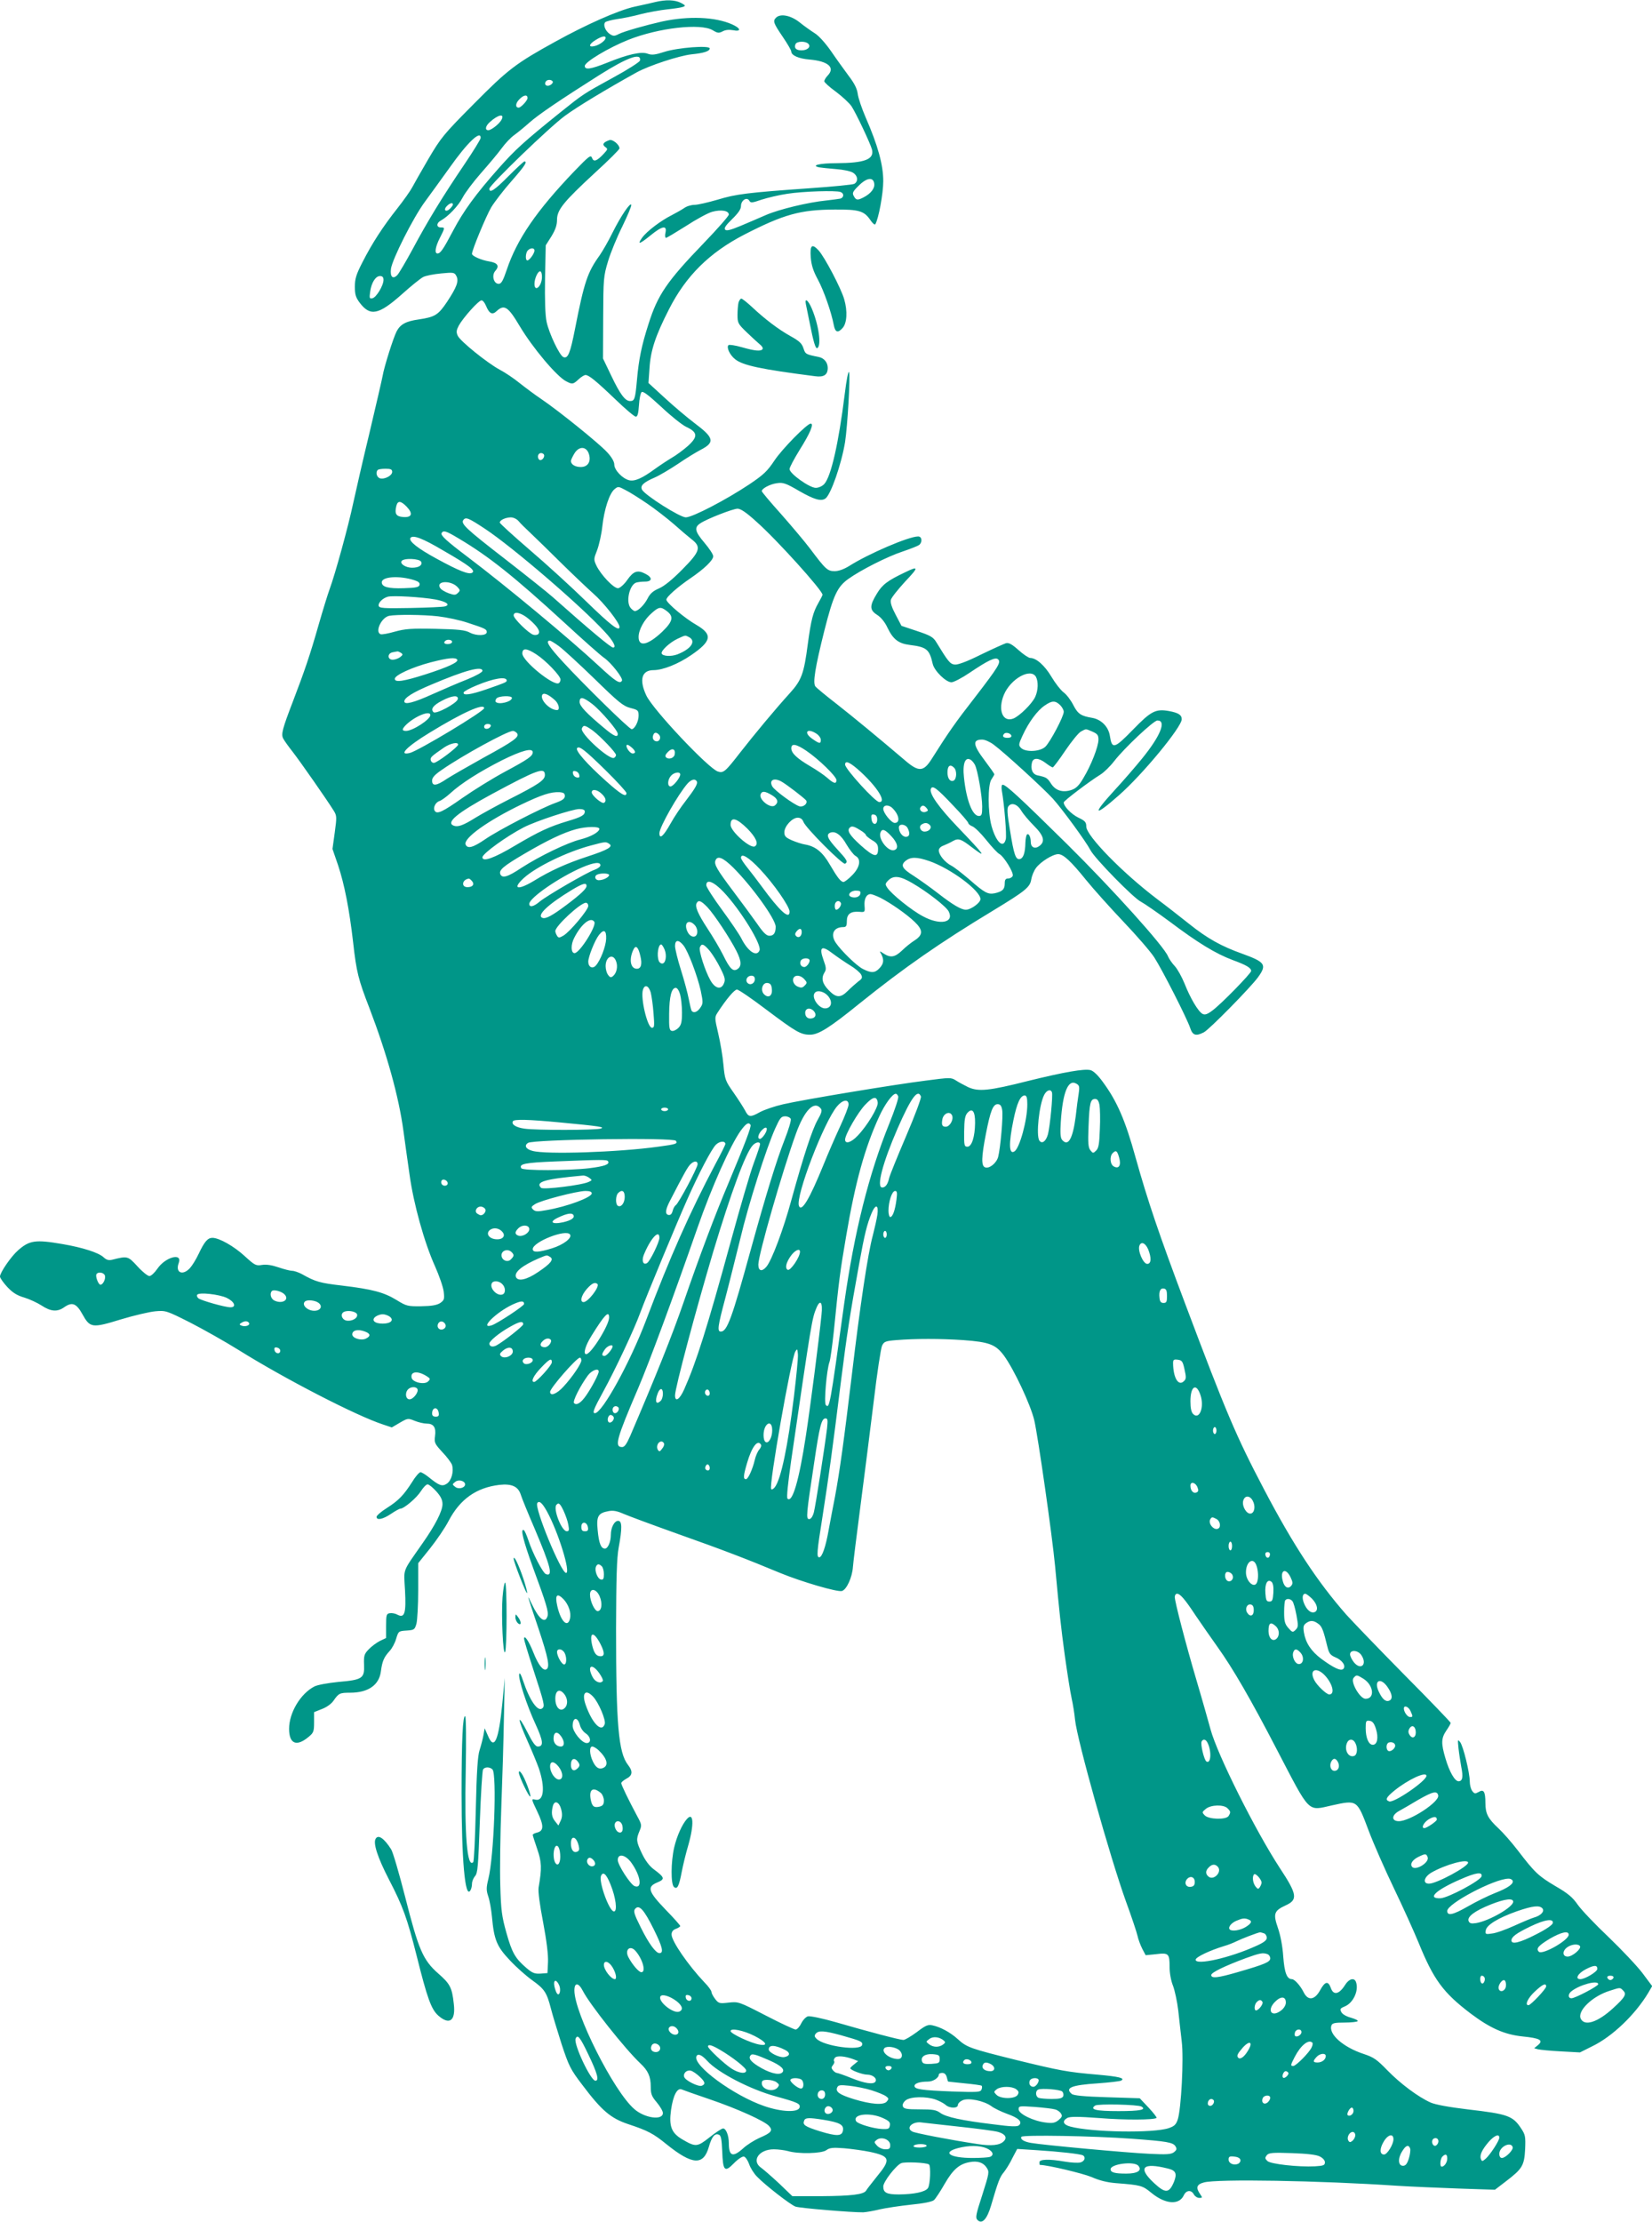 <?xml version="1.0" standalone="no"?>
<!DOCTYPE svg PUBLIC "-//W3C//DTD SVG 20010904//EN"
 "http://www.w3.org/TR/2001/REC-SVG-20010904/DTD/svg10.dtd">
<svg version="1.0" xmlns="http://www.w3.org/2000/svg"
 width="952pt" height="1280pt" viewBox="0 0 952 1280"
 preserveAspectRatio="xMidYMid meet">
<g transform="translate(0,1280) scale(0.1,-0.1)"
fill="#009688" stroke="none">
<path d="M3775 12788 c-22 -5 -76 -18 -120 -27 -93 -21 -276 -102 -455 -201
-227 -125 -272 -159 -470 -359 -174 -175 -189 -194 -261 -316 -42 -72 -84
-146 -94 -165 -10 -19 -48 -73 -85 -120 -83 -105 -145 -200 -201 -310 -36 -70
-44 -95 -44 -141 0 -46 5 -62 28 -93 61 -80 109 -70 244 50 51 46 106 90 121
98 15 8 61 17 104 21 72 7 77 6 88 -15 15 -29 3 -63 -54 -149 -51 -76 -70 -87
-163 -101 -73 -10 -106 -28 -127 -68 -19 -36 -73 -207 -81 -257 -4 -22 -38
-168 -75 -325 -38 -157 -80 -341 -95 -410 -27 -128 -103 -406 -136 -495 -10
-27 -39 -121 -64 -208 -49 -172 -80 -262 -145 -432 -63 -164 -71 -194 -58
-219 6 -12 32 -48 58 -81 43 -56 191 -267 234 -336 17 -28 17 -36 5 -125 l-13
-94 32 -93 c37 -111 65 -254 87 -445 19 -171 30 -214 94 -379 100 -262 169
-508 196 -708 8 -60 24 -173 35 -250 23 -168 85 -392 147 -529 24 -54 47 -120
50 -146 5 -44 3 -49 -21 -66 -20 -12 -49 -17 -109 -18 -78 -1 -85 1 -142 36
-72 44 -138 62 -314 83 -128 15 -153 22 -231 66 -19 10 -44 19 -56 19 -11 0
-47 9 -79 20 -38 13 -70 18 -95 14 -35 -6 -42 -2 -100 51 -62 57 -147 105
-186 105 -27 0 -46 -22 -79 -92 -15 -32 -38 -69 -51 -83 -42 -45 -85 -25 -64
30 23 62 -78 34 -123 -33 -16 -23 -36 -42 -46 -42 -10 0 -41 25 -69 56 -55 60
-57 60 -145 38 -21 -5 -34 -1 -50 14 -29 27 -120 56 -236 76 -157 27 -191 22
-257 -36 -40 -35 -104 -128 -104 -151 0 -8 19 -35 42 -60 32 -34 57 -49 98
-61 30 -9 75 -30 100 -46 53 -35 91 -38 131 -9 45 31 69 22 104 -41 44 -79 55
-81 221 -30 76 23 166 44 200 47 59 5 63 4 200 -65 76 -39 202 -110 279 -158
271 -169 679 -379 832 -429 l51 -17 46 27 c45 26 47 27 86 11 22 -9 53 -16 69
-16 40 0 55 -22 48 -72 -5 -38 -2 -44 42 -92 27 -28 52 -62 56 -74 11 -38 -3
-90 -30 -108 -27 -18 -45 -11 -105 38 -19 15 -40 28 -47 28 -7 0 -30 -26 -49
-58 -49 -76 -77 -105 -146 -149 -32 -20 -58 -43 -58 -50 0 -22 37 -14 83 17
25 17 49 30 54 30 21 0 94 62 118 100 14 22 31 40 39 40 8 0 30 -18 50 -40 26
-29 36 -49 36 -74 0 -39 -41 -120 -114 -224 -121 -174 -109 -142 -102 -272 7
-132 -2 -162 -43 -141 -12 7 -32 11 -44 9 -20 -3 -22 -9 -22 -73 l0 -70 -36
-17 c-19 -10 -48 -31 -64 -48 -26 -27 -29 -36 -27 -90 3 -77 -9 -86 -149 -98
-59 -6 -120 -17 -137 -26 -80 -41 -146 -151 -146 -244 0 -87 43 -105 113 -46
28 23 31 31 31 84 l0 58 45 18 c27 10 55 30 67 48 30 43 36 46 96 46 104 0
167 44 177 123 8 60 18 82 51 118 13 14 30 45 37 70 13 43 14 44 60 47 44 3
47 5 57 40 5 20 10 107 10 193 l0 155 69 86 c38 48 86 118 106 157 66 126 160
192 292 208 72 8 109 -9 124 -56 6 -20 42 -108 80 -196 92 -217 108 -278 65
-262 -18 7 -77 121 -101 195 -10 29 -21 55 -26 58 -22 13 -4 -59 52 -214 78
-211 92 -258 84 -282 -14 -44 -49 -16 -90 70 -32 67 -31 65 39 -143 55 -165
66 -220 45 -232 -18 -12 -47 25 -75 96 -26 66 -54 107 -54 79 0 -6 22 -80 49
-163 69 -212 72 -224 56 -237 -26 -22 -73 46 -111 160 -11 34 -19 48 -22 37
-6 -27 43 -178 94 -288 45 -98 48 -129 13 -129 -13 0 -30 23 -60 83 -59 116
-59 82 0 -49 27 -60 56 -131 66 -159 38 -112 29 -193 -20 -181 -24 6 -24 5 11
-68 39 -82 39 -112 -2 -122 -13 -3 -24 -9 -24 -13 0 -4 12 -41 26 -82 26 -75
27 -110 8 -220 -4 -23 6 -98 26 -202 20 -106 30 -188 28 -229 l-3 -63 -40 -3
c-34 -2 -47 3 -82 33 -64 55 -82 86 -115 203 -26 93 -31 128 -35 273 -3 92 0
294 6 450 6 156 13 388 15 514 l5 230 -14 -145 c-21 -216 -47 -275 -83 -188
l-19 43 -7 -40 c-4 -22 -14 -60 -22 -85 -11 -33 -17 -120 -22 -341 -4 -164
-10 -301 -15 -305 -35 -36 -51 154 -43 533 3 166 2 304 -3 307 -14 9 -21 -136
-21 -443 0 -383 20 -608 50 -561 6 8 10 26 10 39 0 14 8 33 17 44 16 16 19 57
28 311 6 160 14 297 19 304 9 15 38 16 54 0 26 -26 9 -502 -24 -632 -12 -50
-12 -64 0 -100 8 -23 17 -75 21 -116 12 -133 28 -172 103 -251 36 -39 95 -91
130 -116 70 -50 83 -70 107 -163 9 -36 37 -127 61 -203 42 -127 51 -146 119
-235 112 -149 164 -193 265 -227 112 -37 145 -54 221 -116 149 -120 213 -124
244 -15 17 59 34 80 58 70 12 -4 16 -26 19 -94 4 -115 14 -125 67 -71 23 24
49 41 58 39 9 -2 22 -21 30 -43 7 -22 28 -55 46 -73 45 -47 190 -160 221 -172
24 -9 325 -34 391 -33 17 1 59 8 95 17 35 8 116 20 180 27 72 7 121 17 132 26
9 8 37 50 62 94 48 83 84 114 143 125 46 9 80 -2 99 -32 16 -24 15 -30 -25
-156 -37 -114 -41 -132 -28 -145 26 -27 55 4 78 82 41 140 51 166 74 193 12
15 35 51 49 81 l28 53 111 -7 c129 -8 254 -22 268 -30 18 -12 9 -35 -16 -41
-14 -3 -53 -1 -88 5 -92 16 -147 14 -147 -4 0 -8 1 -15 3 -15 43 0 248 -49
298 -70 45 -20 90 -31 140 -35 144 -11 153 -14 203 -55 81 -67 161 -73 188
-15 14 30 43 33 58 5 6 -11 20 -20 31 -20 19 0 19 1 5 22 -26 37 -20 56 22 67
73 21 666 11 1112 -19 80 -5 240 -12 355 -16 l210 -7 64 49 c94 72 105 90 110
185 3 72 1 83 -23 119 -48 73 -76 83 -309 110 -108 13 -184 27 -212 39 -72 32
-175 109 -250 186 -61 63 -79 75 -136 94 -119 39 -205 115 -186 165 5 13 21
16 76 16 38 0 72 4 75 8 3 5 -15 13 -39 20 -26 7 -49 20 -55 32 -10 18 -7 22
22 34 48 21 80 93 62 140 -10 27 -41 18 -63 -18 -34 -54 -67 -61 -82 -16 -15
41 -33 38 -61 -13 -31 -57 -69 -63 -94 -15 -20 41 -54 78 -69 78 -29 0 -43 37
-50 131 -4 60 -16 122 -31 165 -28 81 -22 98 45 129 71 32 67 63 -33 214 -143
219 -361 655 -400 800 -13 47 -48 172 -79 276 -65 220 -127 459 -127 486 0 11
6 19 13 19 18 0 45 -31 107 -125 30 -44 86 -125 126 -181 88 -123 190 -298
344 -595 193 -370 173 -350 316 -318 146 32 144 33 211 -145 29 -77 95 -227
147 -335 52 -108 115 -248 141 -311 87 -214 142 -288 300 -408 113 -85 195
-121 299 -132 101 -10 122 -22 89 -50 l-22 -18 22 -6 c12 -3 72 -9 132 -12
l110 -6 70 35 c116 56 248 182 324 309 l22 38 -56 75 c-32 42 -120 135 -196
208 -77 73 -156 156 -177 186 -29 42 -56 65 -127 106 -98 58 -120 78 -217 205
-36 47 -87 105 -113 129 -60 56 -75 84 -75 146 0 66 -10 81 -39 63 -20 -11
-24 -11 -37 6 -8 11 -14 35 -14 54 0 50 -38 206 -56 228 -14 17 -14 14 -9 -36
3 -30 11 -79 16 -108 12 -59 7 -82 -16 -82 -21 0 -52 53 -75 131 -26 87 -25
117 5 161 14 20 25 40 25 44 0 4 -120 129 -268 278 -147 149 -297 305 -334
346 -166 189 -305 400 -473 720 -163 310 -220 446 -455 1070 -152 404 -215
590 -286 843 -59 214 -107 324 -188 434 -28 39 -55 65 -72 69 -36 9 -151 -11
-358 -62 -229 -58 -287 -63 -347 -36 -24 12 -56 29 -71 39 -27 17 -33 17 -170
-1 -185 -23 -715 -111 -826 -137 -48 -11 -106 -31 -131 -44 -57 -32 -67 -31
-87 8 -9 17 -39 64 -67 104 -47 67 -50 75 -58 160 -4 48 -18 129 -30 180 -21
90 -21 93 -4 120 50 77 97 133 112 133 9 0 84 -51 167 -114 173 -130 200 -146
254 -146 49 0 113 40 288 182 254 204 459 347 767 533 186 113 213 134 220
180 3 19 15 49 27 65 25 35 97 80 128 80 30 0 73 -40 161 -149 43 -53 140
-161 216 -241 76 -80 156 -172 177 -205 46 -71 190 -354 207 -407 14 -42 33
-48 79 -24 32 17 266 255 311 316 53 73 43 88 -89 136 -121 43 -202 88 -307
172 -54 43 -136 107 -183 142 -201 152 -410 366 -410 419 0 25 -7 33 -45 51
-41 20 -85 65 -85 88 0 9 145 119 211 160 20 12 56 47 80 78 58 75 227 234
249 234 54 0 17 -90 -89 -220 -38 -47 -110 -130 -160 -184 -130 -142 -117
-154 27 -27 136 119 362 393 362 438 0 25 -19 37 -72 47 -78 14 -104 1 -209
-107 -108 -111 -121 -114 -133 -36 -8 53 -50 95 -102 104 -65 11 -82 22 -109
74 -14 28 -39 61 -56 73 -17 13 -48 53 -70 90 -38 64 -87 108 -122 108 -9 0
-39 20 -67 45 -39 35 -57 44 -73 40 -12 -4 -77 -33 -145 -66 -80 -40 -132 -59
-150 -57 -27 3 -38 17 -107 130 -17 28 -34 38 -110 63 l-90 30 -33 63 c-23 43
-32 71 -28 87 3 13 41 60 83 106 79 83 78 91 -2 52 -101 -48 -131 -71 -162
-123 -43 -70 -42 -94 2 -122 22 -14 45 -42 60 -75 32 -66 63 -90 128 -98 97
-12 113 -25 132 -109 9 -40 76 -106 108 -106 13 0 61 25 105 55 107 72 149 92
164 77 17 -17 4 -40 -133 -218 -113 -145 -153 -202 -252 -359 -45 -70 -73 -72
-148 -8 -167 142 -296 248 -395 326 -62 48 -118 94 -125 103 -16 20 -2 108 52
323 51 201 74 250 136 295 72 52 228 131 317 160 44 15 85 31 93 37 20 17 16
49 -6 49 -54 0 -287 -100 -397 -170 -31 -19 -61 -30 -84 -30 -41 0 -52 10
-142 130 -31 41 -107 131 -167 199 -61 68 -111 127 -111 132 0 15 48 41 89 46
34 5 51 -1 128 -46 84 -48 124 -60 149 -43 31 20 93 198 114 326 14 91 31 381
23 402 -4 11 -15 -43 -25 -126 -35 -282 -79 -476 -118 -518 -12 -13 -33 -22
-49 -22 -36 0 -151 82 -151 108 0 10 27 60 59 112 59 94 83 150 63 150 -21 0
-166 -147 -210 -214 -40 -60 -62 -81 -144 -136 -132 -88 -327 -190 -366 -190
-34 0 -234 127 -252 159 -12 23 7 42 72 70 26 11 87 47 135 79 48 33 106 68
129 80 86 44 80 70 -35 156 -41 31 -117 95 -169 143 l-95 87 6 85 c6 101 34
187 113 341 97 191 233 325 432 428 228 117 323 144 522 145 141 1 170 -8 206
-61 12 -18 25 -29 28 -24 19 31 46 177 46 249 0 93 -31 206 -102 368 -21 49
-42 110 -45 134 -4 31 -20 62 -53 105 -25 34 -70 96 -100 140 -32 46 -70 89
-94 104 -22 14 -62 42 -89 64 -51 40 -110 51 -135 26 -19 -19 -15 -31 38 -109
28 -41 50 -79 50 -86 0 -22 43 -41 105 -46 106 -9 149 -45 106 -91 -12 -12
-21 -28 -21 -34 0 -6 30 -34 68 -61 37 -28 77 -65 89 -83 26 -39 109 -215 118
-249 14 -57 -41 -78 -205 -79 -96 0 -150 -13 -99 -24 13 -2 57 -7 97 -10 42
-3 84 -12 98 -21 28 -18 31 -50 7 -64 -10 -5 -124 -16 -253 -25 -368 -26 -428
-34 -534 -66 -55 -16 -115 -30 -134 -30 -18 0 -46 -8 -60 -19 -15 -10 -47 -28
-72 -41 -62 -31 -144 -93 -170 -130 -30 -42 -14 -37 50 15 66 54 95 59 85 15
-4 -16 -2 -30 3 -30 5 0 56 31 115 68 58 38 126 75 151 82 51 14 96 7 96 -16
0 -8 -65 -82 -144 -164 -214 -222 -266 -299 -319 -467 -40 -124 -56 -205 -66
-318 -10 -114 -14 -125 -40 -125 -28 0 -57 38 -108 145 l-48 100 1 235 c1 226
2 238 28 325 15 50 52 140 83 202 30 62 53 117 51 123 -5 17 -60 -64 -108
-160 -23 -47 -57 -106 -75 -132 -69 -96 -88 -151 -141 -421 -28 -143 -41 -174
-67 -164 -22 8 -83 137 -97 203 -8 37 -11 127 -9 249 l4 192 33 52 c23 38 32
64 32 95 0 57 37 103 219 271 78 71 141 134 141 140 0 22 -40 54 -58 48 -36
-13 -43 -25 -25 -39 17 -12 16 -14 -7 -39 -40 -43 -59 -50 -68 -25 -7 20 -17
12 -103 -77 -217 -227 -330 -391 -389 -568 -21 -62 -31 -80 -46 -80 -29 0 -42
49 -20 74 26 29 14 47 -34 55 -45 7 -100 31 -100 44 0 22 82 219 111 268 19
31 71 99 117 151 77 88 93 113 74 113 -4 0 -45 -38 -92 -85 -80 -81 -110 -100
-110 -72 0 20 349 357 436 420 69 51 233 150 411 249 72 40 246 97 318 105 71
7 105 18 105 34 0 19 -184 5 -262 -20 -52 -17 -72 -19 -94 -11 -37 15 -114 -2
-237 -52 -93 -37 -127 -42 -127 -18 0 23 137 105 252 151 175 69 416 96 485
55 28 -17 35 -18 57 -7 15 9 38 11 60 7 50 -10 46 11 -6 34 -98 43 -250 49
-403 16 -93 -21 -217 -56 -249 -72 -25 -13 -32 -13 -52 0 -26 18 -40 54 -26
68 5 5 36 13 68 18 32 4 95 17 139 29 44 11 112 23 150 27 39 4 79 10 90 14
18 6 16 9 -12 24 -35 17 -85 19 -148 4z m-285 -206 c0 -15 -34 -40 -62 -47
-39 -10 -36 10 5 35 34 21 57 26 57 12z m1168 -34 c17 -17 -4 -38 -39 -38 -31
0 -44 13 -35 35 6 18 57 20 74 3z m-970 -97 c-2 -8 -70 -52 -153 -97 -175 -96
-172 -94 -307 -202 -210 -169 -259 -214 -354 -321 -133 -150 -203 -246 -263
-360 -57 -108 -73 -131 -90 -131 -18 0 -13 37 14 90 30 59 30 60 5 60 -26 0
-26 26 1 40 42 23 101 85 125 132 14 27 61 90 105 140 45 51 99 115 120 144
21 29 53 62 71 75 18 13 58 45 88 72 54 48 177 131 406 276 161 101 241 130
232 82z m-503 -120 c3 -6 -3 -15 -14 -21 -21 -11 -37 2 -26 20 8 13 32 13 40
1z m-145 -96 c0 -14 -38 -55 -51 -55 -20 0 -19 24 2 46 25 27 49 32 49 9z
m-150 -125 c-13 -24 -59 -60 -76 -60 -21 0 -17 24 9 47 47 43 87 51 67 13z
m-120 -104 c0 -8 -42 -76 -94 -153 -128 -189 -213 -329 -297 -486 -39 -72 -79
-140 -89 -151 -26 -27 -43 -11 -37 36 8 56 128 294 195 385 32 43 95 131 142
196 103 146 180 219 180 173z m2268 -264 c4 -27 -20 -57 -60 -78 -36 -19 -45
-18 -58 7 -10 17 -6 26 29 60 46 46 84 51 89 11z m-194 -48 c21 -8 20 -31 -1
-38 -10 -2 -47 -7 -83 -11 -101 -10 -268 -50 -345 -83 -38 -17 -105 -45 -147
-63 -58 -24 -81 -30 -89 -22 -8 8 2 24 40 61 35 34 51 57 51 75 0 33 34 55 48
31 8 -14 15 -13 71 6 34 11 101 27 149 34 91 14 279 20 306 10z m-2234 -72 c0
-5 -9 -17 -19 -26 -23 -21 -38 -4 -15 18 17 17 34 21 34 8z m470 -265 c0 -17
-29 -57 -41 -57 -13 0 -11 44 3 58 16 16 38 15 38 -1z m43 -156 c-2 -52 -43
-86 -43 -36 0 32 21 76 34 72 6 -2 10 -18 9 -36z m-913 -13 c0 -33 -42 -102
-64 -106 -17 -4 -18 1 -13 37 7 52 31 91 57 91 14 0 20 -7 20 -22z m590 -148
c20 -48 37 -56 63 -31 43 39 65 25 131 -86 75 -126 213 -290 268 -319 36 -19
41 -18 72 11 15 14 33 25 40 25 19 0 59 -32 174 -142 56 -54 108 -98 116 -98
10 0 15 19 18 65 2 36 9 70 15 76 8 8 38 -15 113 -84 55 -52 121 -105 145
-116 66 -31 68 -56 10 -109 -26 -23 -69 -55 -94 -69 -25 -15 -69 -44 -98 -65
-74 -54 -116 -72 -148 -64 -39 10 -85 59 -85 90 0 17 -15 43 -42 72 -46 50
-275 235 -378 305 -36 24 -92 66 -125 92 -33 27 -85 62 -116 78 -72 39 -227
164 -241 195 -10 21 -8 32 6 59 25 45 114 145 131 145 7 0 18 -13 25 -30z
m593 -853 c15 -45 -5 -77 -46 -77 -33 0 -57 15 -57 35 0 5 9 25 20 43 26 43
68 42 83 -1z m-260 -3 c9 -10 -4 -34 -19 -34 -8 0 -14 9 -14 20 0 19 19 27 33
14z m-873 -102 c0 -22 -45 -45 -71 -37 -18 6 -26 35 -12 48 3 4 24 7 45 7 30
0 38 -4 38 -18z m1470 -183 c47 -32 115 -85 152 -117 37 -33 83 -72 102 -87
59 -45 52 -70 -52 -175 -57 -58 -104 -96 -134 -109 -35 -15 -52 -30 -67 -60
-19 -36 -54 -71 -73 -71 -3 0 -14 7 -22 16 -31 31 -11 132 29 148 9 3 32 6 51
6 44 0 45 24 3 45 -45 24 -69 15 -104 -35 -17 -25 -41 -46 -52 -48 -24 -4
-101 77 -127 132 -15 33 -15 37 5 87 11 29 25 91 30 137 11 100 41 190 70 214
20 17 23 17 62 -4 23 -11 80 -47 127 -79z m-1386 -18 c38 -40 29 -63 -21 -59
-41 3 -50 19 -39 64 8 32 26 30 60 -5z m2014 -85 c118 -104 382 -397 382 -422
0 -3 -11 -24 -24 -47 -31 -54 -42 -97 -61 -237 -22 -170 -36 -208 -103 -282
-87 -96 -200 -232 -287 -343 -86 -111 -96 -119 -128 -109 -54 17 -376 358
-413 439 -42 90 -26 145 42 145 53 0 142 35 216 86 119 81 126 119 32 174 -67
38 -174 128 -174 146 0 16 64 72 137 122 81 55 133 105 133 128 0 11 -23 45
-50 77 -56 66 -61 89 -24 113 39 26 186 83 214 84 18 0 51 -22 108 -74z
m-1563 -42 c160 -106 550 -441 689 -592 50 -53 70 -92 49 -92 -13 0 -133 100
-348 291 -28 25 -151 123 -272 217 -230 178 -260 206 -242 228 14 17 30 10
124 -52z m193 45 c9 -12 42 -44 72 -72 30 -29 107 -103 171 -167 64 -63 148
-143 187 -178 63 -55 152 -169 152 -193 0 -29 -49 8 -190 145 -86 84 -234 219
-329 300 -94 81 -171 151 -171 156 0 14 32 29 63 30 16 0 34 -9 45 -21z m-344
-101 c172 -102 318 -218 610 -486 105 -97 208 -188 227 -201 40 -27 112 -119
103 -132 -12 -20 -36 -5 -135 87 -168 156 -534 460 -754 626 -123 93 -158 125
-150 138 10 17 26 12 99 -32z m-88 -70 c151 -87 185 -114 165 -127 -19 -12
-77 11 -205 81 -107 58 -162 101 -151 119 13 20 68 0 191 -73z m-129 -64 c8
-20 -13 -34 -53 -34 -35 0 -70 22 -60 38 11 19 105 15 113 -4z m-39 -106 c23
-7 32 -15 30 -26 -3 -14 -19 -18 -91 -20 -89 -3 -127 7 -127 34 0 33 101 40
188 12z m247 -38 c17 -18 18 -22 4 -35 -13 -13 -20 -14 -54 -2 -21 8 -44 21
-49 31 -25 40 60 45 99 6z m-126 -73 c64 -12 89 -31 54 -40 -10 -3 -99 -7
-198 -9 -157 -3 -180 -1 -183 13 -3 18 24 44 53 52 28 8 197 -2 274 -16z
m1335 -68 c40 -31 33 -59 -28 -118 -83 -78 -136 -89 -136 -30 0 41 32 100 75
137 42 38 53 39 89 11z m-796 -45 c50 -42 68 -72 54 -86 -6 -6 -19 -7 -29 -4
-28 9 -113 93 -113 111 0 27 45 16 88 -21z m-523 16 c50 -6 126 -22 170 -37
101 -33 110 -37 110 -54 0 -21 -59 -23 -97 -3 -27 15 -65 19 -198 22 -141 3
-175 0 -234 -16 -38 -11 -75 -18 -83 -15 -34 13 5 97 50 106 43 8 193 7 282
-3z m1446 -120 c42 -23 12 -68 -67 -99 -36 -14 -86 -11 -91 5 -5 16 47 64 92
85 48 22 42 21 66 9z m-1367 -31 c-7 -12 -44 -12 -44 0 0 5 6 11 13 14 17 6
38 -3 31 -14z m617 -21 c24 -17 116 -102 204 -187 139 -136 166 -158 208 -169
44 -11 47 -14 47 -45 0 -33 -23 -77 -40 -77 -14 0 -274 255 -392 383 -87 94
-107 127 -79 127 4 0 28 -14 52 -32z m-129 -48 c55 -36 138 -123 138 -144 0
-8 -4 -18 -10 -21 -30 -18 -210 128 -210 171 0 33 26 31 82 -6z m-782 10 c13
-9 12 -12 -4 -25 -11 -8 -30 -15 -43 -15 -31 0 -32 37 0 43 12 2 24 5 27 5 3
1 12 -3 20 -8z m325 -40 c8 -14 -54 -43 -182 -84 -128 -41 -178 -48 -178 -26
0 21 100 67 207 95 101 26 144 30 153 15z m145 -64 c0 -8 -36 -28 -87 -49 -49
-19 -139 -58 -202 -86 -108 -49 -161 -62 -161 -41 0 21 49 52 154 96 195 83
296 110 296 80z m3190 -35 c14 -27 13 -76 -4 -114 -17 -39 -91 -112 -127 -126
-61 -23 -90 50 -54 137 39 93 155 157 185 103z m-3050 -21 c0 -9 -9 -13 -119
-51 -90 -31 -135 -37 -129 -17 2 6 35 24 74 40 100 42 174 53 174 28z m278
-113 c23 -21 30 -57 12 -57 -41 0 -97 57 -86 86 7 17 35 6 74 -29z m-560 6
c-4 -23 -126 -89 -140 -75 -18 18 -1 40 49 66 57 30 96 34 91 9z m312 7 c0
-22 -76 -41 -93 -23 -4 3 -2 12 4 20 13 15 89 18 89 3z m463 -35 c50 -39 147
-152 147 -172 0 -23 -22 -14 -79 34 -102 85 -141 126 -141 150 0 32 20 29 73
-12z m2695 -5 c12 -12 22 -29 22 -40 0 -27 -78 -174 -106 -201 -30 -29 -114
-33 -140 -7 -15 15 -15 20 9 72 35 76 85 144 127 172 42 29 60 30 88 4z
m-3318 -19 c0 -18 -378 -245 -428 -258 -70 -17 -19 36 114 117 188 115 314
172 314 141z m-310 -40 c0 -25 -102 -91 -140 -91 -26 0 -25 11 3 38 53 49 137
82 137 53z m348 -63 c-7 -19 -38 -22 -38 -4 0 10 9 16 21 16 12 0 19 -5 17
-12z m588 -26 c45 -34 134 -127 134 -141 0 -5 -5 -13 -11 -16 -25 -16 -197
140 -186 169 9 22 18 20 63 -12z m2879 -6 c29 -13 35 -20 35 -46 0 -40 -42
-148 -87 -222 -25 -43 -42 -59 -68 -68 -51 -17 -92 -4 -118 36 -22 34 -27 37
-78 48 -29 6 -42 37 -32 74 7 29 38 28 79 -3 18 -14 36 -25 41 -25 4 1 37 44
73 98 36 53 76 102 90 109 31 16 24 16 65 -1z m-3316 -9 c17 -21 -16 -45 -194
-142 -88 -49 -182 -103 -210 -121 -60 -41 -85 -44 -85 -10 0 17 15 34 58 63
118 82 376 223 408 223 6 0 17 -6 23 -13z m1726 -3 c14 -9 25 -25 25 -35 0
-24 -7 -24 -47 4 -55 37 -33 67 22 31z m-908 -5 c14 -14 6 -39 -12 -39 -18 0
-28 17 -21 35 6 18 18 19 33 4z m2031 -6 c2 -8 -6 -13 -22 -13 -25 0 -33 10
-19 24 10 10 36 3 41 -11z m-102 -52 c60 -44 285 -250 341 -311 55 -61 191
-247 217 -297 24 -47 250 -278 291 -297 19 -10 93 -61 165 -114 162 -122 265
-185 364 -222 79 -29 106 -45 106 -63 0 -13 -175 -193 -224 -228 -29 -22 -43
-26 -56 -19 -25 13 -71 91 -104 175 -16 39 -41 84 -56 100 -16 17 -33 42 -39
56 -20 55 -321 389 -583 648 -274 270 -351 341 -370 341 -6 0 -8 -14 -5 -32
15 -85 29 -260 23 -282 -14 -57 -56 -17 -82 76 -22 79 -22 238 -1 268 9 14 17
27 17 30 0 4 -25 39 -55 79 -69 91 -72 121 -15 121 15 0 45 -13 66 -29z
m-3086 0 c0 -13 -120 -104 -139 -105 -8 -1 -17 6 -19 16 -3 16 4 22 78 73 36
24 80 33 80 16z m1002 -18 c22 -20 23 -33 3 -33 -12 0 -35 28 -35 44 0 11 13
6 32 -11z m1004 -17 c71 -48 174 -148 174 -169 0 -24 -15 -21 -52 12 -18 16
-62 46 -98 67 -77 45 -110 76 -110 104 0 30 28 25 86 -14z m-1154 -115 c65
-64 118 -122 118 -129 0 -27 -32 -8 -121 72 -106 95 -173 171 -164 186 11 17
44 -8 167 -129z m396 93 c-4 -21 -35 -31 -50 -16 -7 7 -3 17 12 32 24 24 44
16 38 -16z m-818 13 c0 -22 -26 -40 -160 -112 -69 -37 -179 -105 -245 -151
-115 -81 -147 -96 -160 -74 -11 17 5 49 27 56 11 3 39 23 62 44 63 58 169 125
299 191 115 57 177 73 177 46z m2526 -45 c6 -4 16 -16 22 -27 16 -31 42 -180
42 -241 0 -46 -3 -54 -19 -54 -37 0 -72 89 -86 222 -9 82 8 123 41 100z m-635
-69 c97 -90 148 -173 106 -173 -23 0 -197 191 -197 216 0 27 30 13 91 -43z
m537 25 c18 -18 15 -68 -4 -75 -19 -7 -34 13 -34 48 0 38 15 50 38 27z m-2358
-42 c0 -29 -34 -53 -206 -140 -71 -36 -158 -84 -194 -106 -70 -44 -101 -55
-125 -46 -48 18 18 73 221 183 262 141 304 156 304 109z m198 0 c3 -13 -1 -17
-14 -14 -11 2 -20 11 -22 22 -3 13 1 17 14 14 11 -2 20 -11 22 -22z m582 3 c0
-19 -41 -69 -56 -69 -19 0 -18 39 3 62 18 20 53 25 53 7z m95 -39 c8 -13 -9
-42 -65 -115 -26 -33 -65 -91 -86 -129 -41 -73 -64 -93 -64 -55 0 35 109 226
163 287 22 23 42 28 52 12z m487 -1 c28 -15 136 -98 144 -110 10 -17 -17 -40
-40 -33 -32 10 -144 92 -156 115 -19 35 9 51 52 28z m991 -139 c48 -50 87 -95
87 -101 0 -5 11 -14 24 -19 13 -5 49 -40 80 -79 31 -39 65 -75 75 -80 27 -15
84 -108 77 -126 -3 -8 -15 -15 -26 -15 -15 0 -20 -7 -20 -29 0 -33 -13 -46
-57 -56 -40 -8 -59 2 -149 81 -40 34 -86 70 -102 78 -37 19 -72 62 -72 88 0
11 11 22 28 28 15 6 39 17 54 26 31 17 46 12 108 -36 91 -69 76 -48 -81 116
-110 115 -165 193 -155 220 9 23 33 6 129 -96z m-2026 68 c24 -22 29 -43 14
-52 -12 -8 -71 42 -71 60 0 21 31 17 57 -8z m-212 -13 c0 -15 -13 -25 -55 -40
-83 -30 -327 -156 -404 -209 -70 -48 -102 -57 -113 -30 -13 36 128 137 321
230 117 56 171 74 221 71 23 -2 30 -7 30 -22z m1193 5 c35 -21 40 -41 18 -59
-25 -21 -94 33 -83 64 8 20 25 19 65 -5z m1437 -89 c11 -19 44 -58 73 -87 58
-58 67 -92 30 -118 -25 -18 -48 -6 -48 24 0 28 -11 51 -21 44 -5 -3 -9 -24
-10 -47 -1 -59 -12 -91 -32 -95 -24 -5 -34 24 -57 167 -16 95 -18 127 -8 138
18 22 51 11 73 -26z m-741 13 c38 -38 45 -84 12 -84 -19 0 -66 57 -66 81 0 24
32 26 54 3z m196 1 c10 -12 9 -16 -5 -21 -19 -8 -40 9 -31 25 10 15 21 14 36
-4z m-1970 -19 c0 -21 -19 -32 -100 -56 -103 -31 -162 -58 -301 -140 -120 -72
-189 -97 -189 -68 0 21 140 122 239 173 73 37 278 104 319 105 21 0 32 -5 32
-14z m1685 -46 c0 -36 -29 -33 -33 3 -3 23 0 28 15 25 12 -2 18 -12 18 -28z
m-425 -14 c12 -34 227 -249 240 -241 18 11 11 22 -45 83 -56 61 -67 85 -40 96
29 11 62 -13 93 -68 18 -30 41 -60 52 -66 34 -18 26 -66 -19 -111 -21 -22 -44
-39 -50 -39 -16 0 -35 25 -79 100 -41 71 -81 104 -139 115 -21 3 -57 15 -80
25 -36 16 -43 24 -43 46 0 35 45 84 77 84 16 0 27 -8 33 -24z m-323 -39 c50
-51 66 -88 43 -102 -25 -15 -140 86 -140 124 0 48 33 41 97 -22z m1051 21 c15
-15 -3 -38 -30 -38 -23 0 -36 29 -17 41 19 12 33 11 47 -3z m-128 -17 c16 -31
12 -51 -10 -51 -20 0 -40 27 -40 54 0 23 37 20 50 -3z m-1776 -6 c-3 -19 -50
-45 -109 -60 -76 -19 -237 -97 -339 -163 -81 -54 -112 -63 -123 -37 -9 24 19
47 140 118 135 79 224 121 297 141 60 16 136 17 134 1z m1502 -6 c19 -11 34
-24 34 -29 0 -4 16 -17 35 -29 28 -16 35 -27 35 -51 0 -52 -24 -47 -100 21
-64 58 -81 85 -63 102 11 11 24 8 59 -14z m180 -35 c36 -38 44 -71 19 -80 -35
-14 -96 63 -81 101 9 24 26 18 62 -21z m-1626 -44 c26 -16 -6 -35 -126 -74
-119 -39 -214 -82 -308 -140 -93 -56 -127 -47 -57 17 72 65 247 150 386 187
83 22 86 23 105 10z m869 -146 c78 -82 171 -215 171 -245 0 -49 -56 2 -162
147 -24 33 -61 81 -81 106 -20 25 -37 50 -37 57 0 30 44 4 109 -65z m-154 9
c110 -110 245 -298 245 -341 0 -35 -11 -52 -36 -52 -17 0 -35 17 -70 68 -26
37 -87 120 -136 185 -97 129 -114 158 -105 181 12 30 44 16 102 -41z m1131 37
c123 -43 294 -170 294 -219 0 -21 -55 -61 -84 -61 -27 0 -75 28 -161 95 -44
34 -106 78 -138 99 -69 43 -79 62 -48 88 30 23 64 23 137 -2z m-1896 -24 c0
-8 -15 -19 -34 -26 -42 -14 -275 -149 -317 -184 -34 -29 -59 -34 -59 -12 0 34
174 154 305 210 68 29 105 33 105 12z m50 -56 c0 -13 -34 -30 -59 -30 -23 0
-29 25 -8 33 22 9 67 7 67 -3z m1748 -47 c89 -52 195 -135 209 -163 33 -65
-50 -81 -148 -28 -64 33 -183 129 -206 165 -13 19 -12 24 6 42 30 30 68 26
139 -16z m-2538 12 c16 -19 4 -35 -26 -35 -38 0 -31 44 7 49 4 1 12 -6 19 -14z
m1450 -63 c97 -103 220 -302 207 -336 -16 -40 -67 -7 -105 69 -11 22 -61 96
-111 164 -50 68 -91 132 -91 142 0 38 43 21 100 -39z m-790 35 c0 -16 -34 -48
-115 -109 -84 -63 -120 -82 -139 -75 -36 14 32 78 171 162 62 37 83 43 83 22z
m1578 -44 c-3 -19 -30 -28 -53 -19 -25 9 -5 36 27 36 23 0 29 -4 26 -17z m115
-24 c62 -32 151 -94 198 -139 49 -47 49 -75 -1 -107 -19 -12 -52 -38 -72 -58
-41 -39 -66 -43 -105 -18 -26 17 -26 17 -14 -4 16 -32 14 -54 -11 -80 -26 -28
-47 -29 -96 -4 -37 19 -124 104 -156 151 -32 48 -12 90 43 90 17 0 21 6 21 35
0 40 22 57 72 53 32 -3 33 -2 30 35 -3 40 11 67 35 67 7 0 33 -10 56 -21z
m-997 -54 c40 -42 131 -180 168 -253 29 -58 31 -89 4 -105 -24 -15 -43 4 -81
82 -18 36 -58 104 -89 151 -57 87 -75 130 -63 149 11 19 26 12 61 -24z m769
25 c7 -12 -12 -40 -26 -40 -10 0 -12 34 -2 43 9 10 21 9 28 -3z m-1455 -18 c0
-23 -105 -148 -143 -171 -24 -14 -29 -14 -37 -1 -5 8 -10 20 -10 27 0 29 145
163 176 163 8 0 14 -8 14 -18z m35 -92 c14 -23 -85 -180 -114 -180 -21 0 -23
48 -2 88 41 81 96 124 116 92z m579 -19 c10 -11 16 -30 14 -43 -4 -33 -39 -30
-56 5 -24 50 6 77 42 38z m616 -40 c0 -24 -18 -37 -32 -23 -8 8 -7 16 2 27 17
21 30 19 30 -4z m-1127 -39 c-2 -44 -33 -125 -60 -154 -19 -21 -43 -8 -43 23
0 28 38 124 62 154 28 35 43 27 41 -23z m446 -38 c27 -35 79 -172 99 -260 14
-67 14 -75 -2 -98 -17 -26 -40 -34 -51 -17 -3 6 -10 36 -16 67 -6 32 -26 107
-45 167 -19 60 -34 122 -34 138 0 37 21 38 49 3z m-109 -24 c14 -34 6 -80 -14
-80 -8 0 -17 7 -20 16 -12 32 -3 94 14 94 4 0 13 -13 20 -30z m260 -7 c17 -21
45 -66 62 -101 27 -54 29 -66 19 -88 -16 -37 -50 -28 -77 19 -32 57 -68 171
-61 190 10 25 22 21 57 -20z m-400 -29 c12 -48 4 -74 -20 -74 -38 0 -47 57
-18 114 13 24 27 9 38 -40z m1111 12 c24 -18 68 -48 97 -66 29 -17 57 -41 64
-53 9 -18 7 -24 -17 -41 -15 -12 -42 -36 -59 -53 -42 -42 -67 -42 -111 4 -37
38 -44 69 -23 103 10 15 9 29 -6 69 -28 78 -12 89 55 37z m-1251 -42 c12 -30
4 -68 -17 -86 -12 -10 -18 -9 -29 7 -8 10 -14 33 -14 50 0 55 43 75 60 29z
m1113 10 c10 -10 -12 -44 -28 -44 -18 0 -28 17 -21 35 5 15 37 20 49 9z m-313
-114 c0 -24 -26 -38 -42 -22 -16 16 -2 42 22 42 13 0 20 -7 20 -20z m285 0
c17 -19 17 -22 2 -37 -13 -14 -21 -14 -42 -5 -23 11 -33 40 -18 55 13 13 40 7
58 -13z m-187 -58 c4 -38 -20 -54 -45 -29 -23 23 -9 69 20 65 17 -2 23 -11 25
-36z m-698 -19 c5 -21 13 -75 16 -120 6 -73 5 -83 -9 -83 -26 0 -67 172 -52
219 10 33 33 25 45 -16z m169 -10 c6 -21 11 -68 11 -105 0 -55 -4 -72 -21 -89
-11 -11 -28 -19 -37 -17 -15 3 -17 17 -16 98 1 101 14 150 38 150 9 0 19 -16
25 -37z m850 -7 c30 -32 25 -70 -10 -74 -40 -5 -88 66 -62 91 14 15 51 6 72
-17z m-81 -88 c16 -16 15 -35 -3 -42 -25 -9 -45 4 -45 30 0 26 27 33 48 12z
m1528 -477 c-4 -25 -12 -84 -17 -131 -17 -131 -44 -177 -79 -135 -9 11 -11 40
-7 103 11 170 42 246 88 221 19 -10 21 -17 15 -58z m-154 7 c6 -18 -11 -194
-23 -241 -11 -41 -35 -59 -50 -36 -19 31 -1 205 28 262 14 28 38 36 45 15z
m-886 -23 c4 -8 -20 -79 -51 -156 -119 -293 -202 -626 -260 -1036 -83 -601
-85 -607 -106 -586 -12 12 5 205 21 248 5 14 16 93 25 177 29 290 36 344 71
548 53 313 108 510 191 690 32 70 76 130 95 130 5 0 11 -7 14 -15z m131 -1 c3
-8 -34 -108 -85 -227 -50 -117 -94 -225 -98 -242 -8 -37 -22 -55 -40 -55 -35
0 2 141 88 339 78 178 117 232 135 185z m613 -46 c0 -89 -44 -251 -74 -270
-32 -21 -34 45 -6 180 20 98 40 142 65 142 11 0 15 -13 15 -52z m-862 11 c3
-28 -61 -134 -116 -191 -37 -39 -72 -50 -72 -22 0 29 74 158 117 202 45 47 66
50 71 11z m1278 -14 c3 -19 5 -82 2 -140 -3 -84 -7 -108 -21 -122 -17 -17 -19
-17 -34 2 -12 16 -14 42 -10 140 5 133 11 155 38 155 13 0 20 -10 25 -35z
m-1446 3 c0 -12 -22 -69 -49 -127 -27 -58 -70 -157 -95 -219 -81 -199 -127
-276 -142 -238 -21 54 144 484 220 574 32 38 66 43 66 10z m885 -30 c7 -35
-10 -222 -23 -272 -10 -36 -51 -69 -75 -60 -23 8 -22 57 4 191 26 133 41 173
68 173 15 0 22 -9 26 -32z m-1046 8 c10 -11 6 -26 -18 -68 -31 -55 -82 -211
-150 -458 -47 -173 -114 -351 -145 -387 -26 -30 -46 -24 -46 13 0 56 137 533
216 752 49 137 105 194 143 148z m-879 -6 c0 -5 -9 -10 -20 -10 -11 0 -20 5
-20 10 0 6 9 10 20 10 11 0 20 -4 20 -10z m1769 -79 c-1 -79 -19 -136 -44
-136 -18 0 -20 7 -19 87 1 70 5 92 19 108 28 31 45 9 44 -59z m-132 43 c9 -24
-14 -64 -37 -64 -20 0 -25 10 -20 40 5 37 45 54 57 24z m-930 -19 c3 -9 -13
-62 -35 -118 -47 -120 -106 -311 -197 -640 -107 -390 -135 -467 -171 -467 -22
0 -18 30 26 194 22 83 60 237 86 341 47 199 151 525 203 639 26 57 33 66 56
66 14 0 28 -7 32 -15z m-1332 -20 c232 -22 266 -27 235 -36 -33 -9 -370 -10
-438 0 -50 7 -77 25 -66 43 8 12 90 10 269 -7z m1100 -14 c6 -10 -33 -111
-128 -338 -75 -177 -165 -415 -258 -685 -66 -191 -159 -423 -307 -768 -21 -48
-33 -65 -47 -65 -46 0 -33 46 93 340 63 147 203 526 342 925 82 235 190 476
249 558 31 42 45 50 56 33z m81 -56 c-9 -14 -21 -25 -26 -25 -18 0 -11 29 12
52 27 27 37 8 14 -27z m-511 -36 c11 -17 2 -20 -102 -34 -229 -32 -648 -46
-725 -24 -38 10 -49 31 -25 46 31 20 840 32 852 12z m285 -19 c0 -4 -26 -57
-58 -116 -147 -278 -261 -534 -398 -896 -93 -246 -254 -538 -296 -538 -16 0
-7 24 48 124 69 126 178 357 214 456 33 90 211 518 268 646 68 154 142 295
167 320 22 22 55 24 55 4z m200 -1 c0 -6 -16 -54 -35 -105 -20 -52 -80 -258
-135 -459 -136 -497 -198 -692 -267 -847 -26 -59 -53 -77 -53 -35 0 42 119
488 220 827 103 342 186 567 227 612 18 20 43 24 43 7z m2069 -76 c13 -45 -1
-68 -30 -52 -22 11 -26 58 -7 77 19 19 26 14 37 -25z m-2945 -22 c11 -18 -21
-29 -109 -40 -119 -14 -382 -15 -391 0 -15 25 22 32 193 39 273 11 301 11 307
1z m516 -17 c0 -20 -110 -227 -126 -236 -6 -4 -15 -19 -18 -34 -5 -17 -12 -24
-24 -22 -20 4 -18 29 7 78 84 163 102 194 117 211 21 23 44 25 44 3z m-625
-78 c18 -13 18 -14 -1 -23 -35 -19 -264 -47 -276 -35 -35 35 22 51 243 71 8 0
24 -5 34 -13z m-815 -32 c0 -16 -26 -19 -35 -4 -3 6 -4 14 0 20 8 13 35 1 35
-16z m830 -58 c0 -23 -142 -76 -259 -96 -53 -10 -66 -9 -79 3 -13 13 -11 17
11 31 31 21 239 75 290 76 25 0 37 -4 37 -14z m190 -20 c0 -35 -21 -63 -40
-51 -14 9 -13 58 2 73 22 22 38 13 38 -22z m1566 -16 c-8 -62 -22 -100 -36
-100 -5 0 -10 16 -10 36 0 52 20 114 38 114 12 0 13 -10 8 -50z m-2369 -56 c5
-14 -11 -34 -27 -34 -3 0 -11 4 -19 9 -19 12 -6 41 19 41 11 0 23 -7 27 -16z
m2259 -31 c-4 -27 -16 -79 -26 -118 -29 -105 -74 -409 -120 -795 -46 -383 -71
-566 -99 -715 -11 -55 -27 -140 -36 -189 -17 -97 -38 -156 -54 -156 -16 0 -14
29 19 236 35 223 58 390 105 769 36 285 53 393 106 685 31 171 45 228 72 293
23 54 41 48 33 -10z m-1752 -1 c10 -16 -11 -31 -58 -42 -69 -15 -84 3 -25 29
47 22 75 26 83 13z m-254 -82 c0 -23 -40 -46 -64 -37 -20 8 -20 21 0 41 23 24
64 21 64 -4z m-153 -18 c18 -23 -3 -44 -40 -40 -41 4 -59 34 -33 54 22 16 55
10 73 -14z m2213 -12 c0 -11 -4 -20 -10 -20 -5 0 -10 9 -10 20 0 11 5 20 10
20 6 0 10 -9 10 -20z m-1825 -1 c13 -20 -39 -59 -103 -79 -77 -24 -112 -26
-112 -5 0 42 194 118 215 84z m515 -19 c0 -24 -54 -135 -71 -145 -22 -14 -33
12 -19 47 38 94 90 151 90 98z m2816 -65 c20 -49 19 -85 -5 -85 -23 0 -56 76
-45 105 10 26 34 16 50 -20z m-3668 -17 c16 -16 15 -23 -4 -42 -19 -20 -54 -5
-54 24 0 28 37 39 58 18z m1662 2 c0 -31 -56 -113 -71 -104 -16 9 -10 39 16
77 24 35 55 50 55 27z m-1440 -30 c23 -14 4 -38 -69 -87 -66 -45 -117 -56
-128 -28 -10 28 37 66 132 107 48 20 46 20 65 8z m-2566 -106 c7 -18 -10 -54
-25 -54 -12 0 -31 49 -23 61 9 15 41 10 48 -7z m2290 -50 c20 -19 21 -53 2
-60 -32 -12 -78 38 -61 66 9 15 42 12 59 -6z m549 0 c14 -15 -54 -104 -80
-104 -23 0 -14 38 18 75 30 34 48 42 62 29z m3282 -69 c0 -33 -3 -40 -20 -40
-15 0 -21 8 -23 28 -5 39 5 59 25 55 14 -2 18 -13 18 -43z m-5086 10 c32 -32
-14 -59 -60 -35 -19 11 -26 40 -12 54 10 10 55 -2 72 -19z m-332 -21 c45 -22
57 -54 21 -54 -31 0 -169 39 -185 52 -7 6 -10 15 -7 20 10 16 127 3 171 -18z
m528 -28 c26 -19 13 -46 -24 -46 -40 0 -74 34 -54 53 11 12 58 8 78 -7z m1185
-7 c0 -11 -155 -113 -187 -123 -73 -23 25 75 121 120 48 22 66 23 66 3z m1714
-62 c-14 -140 -66 -543 -90 -697 -39 -256 -78 -390 -106 -362 -6 6 2 84 21
218 118 808 120 818 146 881 22 52 37 32 29 -40z m-2676 1 c4 -22 -33 -41 -64
-34 -26 7 -34 40 -11 50 25 11 72 1 75 -16z m188 -12 c26 -20 6 -40 -41 -40
-47 0 -67 20 -41 40 11 8 29 14 41 14 12 0 30 -6 41 -14z m1264 -5 c0 -44
-104 -211 -132 -211 -19 0 -5 49 30 105 75 121 102 150 102 106z m-2075 -31
c8 -13 -20 -24 -42 -16 -15 6 -15 8 -3 16 20 13 37 12 45 0z m1133 -13 c4 -20
-25 -34 -40 -19 -15 15 -1 44 19 40 10 -2 19 -11 21 -21z m447 5 c0 -10 -114
-100 -155 -122 -21 -11 -40 -6 -40 11 0 15 57 62 118 96 56 32 77 36 77 15z
m-911 -42 c32 -12 33 -27 3 -41 -28 -12 -77 3 -77 25 0 24 33 32 74 16z m1069
-46 c11 -12 -13 -44 -33 -44 -26 0 -33 16 -14 34 16 17 36 21 47 10z m2378 -3
c150 -11 187 -25 235 -90 58 -80 152 -280 174 -371 22 -95 103 -661 120 -840
26 -279 33 -345 56 -515 14 -99 31 -209 39 -245 8 -36 17 -92 20 -125 12 -118
202 -793 293 -1046 33 -90 63 -180 67 -199 4 -19 16 -52 27 -74 l20 -38 60 6
c73 9 78 4 78 -76 0 -33 8 -78 20 -107 10 -27 24 -91 30 -143 5 -51 15 -131
20 -178 12 -97 -3 -386 -23 -448 -10 -30 -20 -39 -52 -50 -89 -30 -445 -24
-567 9 -42 11 -49 32 -17 50 17 8 61 8 184 -1 146 -12 318 -11 330 1 2 3 -18
29 -46 59 l-51 54 -188 6 c-134 4 -193 10 -204 19 -41 35 -2 51 150 61 69 5
129 12 135 16 24 14 -12 23 -136 34 -174 15 -213 22 -475 86 -257 64 -279 71
-331 119 -43 39 -99 69 -145 79 -26 6 -40 0 -91 -39 -34 -25 -68 -45 -77 -45
-21 0 -203 48 -389 102 -77 22 -148 37 -161 34 -12 -3 -29 -21 -39 -41 -9 -19
-24 -35 -32 -35 -9 0 -86 36 -173 81 -155 80 -157 80 -213 74 -53 -6 -58 -5
-78 21 -11 14 -21 33 -21 40 0 8 -18 33 -41 56 -92 97 -189 237 -189 275 0 16
8 27 25 33 14 5 25 13 25 16 0 4 -38 47 -85 95 -99 103 -108 130 -50 155 49
20 47 29 -19 78 -24 18 -48 50 -67 90 -33 70 -34 81 -14 129 14 33 13 38 -12
84 -52 97 -93 182 -93 192 0 6 14 17 30 26 35 18 38 42 9 79 -55 70 -69 231
-69 786 1 291 4 404 15 465 21 114 20 155 -3 155 -22 0 -42 -39 -42 -80 0 -41
-17 -80 -34 -80 -23 0 -35 31 -42 107 -8 80 3 98 63 109 26 5 49 1 87 -16 28
-12 168 -64 311 -115 260 -92 403 -147 590 -225 124 -51 332 -112 357 -104 27
8 59 79 63 138 2 28 22 188 44 356 22 168 56 437 76 599 19 161 41 305 48 320
11 23 19 27 82 32 112 9 251 9 386 0z m-2021 -36 c0 -15 -34 -55 -46 -55 -18
0 -18 10 2 38 13 19 44 31 44 17z m-1915 -25 c0 -22 -29 -18 -33 3 -3 14 1 18
15 15 10 -2 18 -10 18 -18z m1340 -5 c0 -25 -49 -45 -68 -26 -10 10 -7 16 12
32 29 24 56 21 56 -6z m1620 -260 c-35 -286 -74 -472 -109 -520 -8 -11 -18
-17 -22 -12 -15 14 114 748 139 792 11 18 12 17 15 -15 2 -19 -9 -129 -23
-245z m-1505 211 c0 -18 -39 -31 -52 -18 -15 15 0 32 28 32 14 0 24 -6 24 -14z
m280 -2 c0 -19 -52 -96 -103 -151 -38 -42 -77 -57 -77 -30 0 22 153 197 172
197 4 0 8 -7 8 -16z m-170 -11 c0 -17 -87 -113 -102 -113 -21 0 -4 36 38 80
50 53 64 60 64 33z m3646 -41 c10 -44 10 -55 -3 -67 -32 -32 -62 18 -63 103 0
20 4 23 27 20 24 -3 29 -9 39 -56z m-3376 -12 c0 -15 -38 -88 -71 -136 -30
-44 -56 -61 -71 -46 -10 10 36 100 80 160 23 30 62 44 62 22z m-991 -27 c21
-13 22 -17 8 -30 -21 -21 -90 -5 -95 21 -8 37 35 42 87 9z m-54 -73 c10 -17
-23 -60 -45 -60 -23 0 -28 38 -8 58 15 15 45 16 53 2z m4513 -36 c23 -69 -6
-144 -42 -109 -11 11 -16 34 -16 74 0 87 34 108 58 35z m-3098 8 c0 -15 -5
-33 -12 -40 -27 -27 -36 -5 -18 42 13 34 30 33 30 -2z m270 2 c0 -16 -16 -19
-25 -4 -8 13 4 32 16 25 5 -4 9 -13 9 -21z m-527 -80 c9 -10 -4 -34 -19 -34
-8 0 -14 9 -14 20 0 19 19 27 33 14z m-1035 -32 c3 -17 -2 -22 -17 -22 -14 0
-21 6 -21 18 0 38 33 41 38 4z m1007 -22 c10 -16 -16 -43 -28 -31 -11 11 -2
41 12 41 5 0 13 -5 16 -10z m1231 -67 c-14 -112 -66 -445 -76 -484 -7 -25 -17
-39 -27 -39 -19 0 -17 25 28 320 32 217 43 260 66 260 13 0 14 -9 9 -57z
m-316 -11 c0 -42 -21 -79 -38 -68 -15 9 -16 61 -2 87 18 33 40 23 40 -19z
m2560 -2 c0 -11 -4 -20 -10 -20 -5 0 -10 9 -10 20 0 11 5 20 10 20 6 0 10 -9
10 -20z m-3183 -76 c2 -5 -3 -19 -12 -29 -12 -17 -16 -18 -24 -6 -6 10 -6 22
0 34 10 18 30 19 36 1z m558 -5 c4 -5 -1 -19 -10 -29 -9 -10 -21 -38 -26 -61
-12 -51 -38 -109 -50 -109 -17 0 -16 18 6 93 27 93 61 138 80 106z m-295 -135
c0 -14 -12 -19 -23 -8 -9 9 4 35 14 28 5 -3 9 -12 9 -20z m-1410 -94 c0 -20
-37 -30 -56 -15 -19 15 -19 15 0 30 19 15 56 5 56 -15z m4221 -18 c7 -17 5
-24 -7 -29 -18 -7 -34 12 -34 40 0 26 31 18 41 -11z m318 -76 c17 -30 11 -70
-11 -74 -24 -5 -52 42 -44 73 8 32 38 33 55 1z m-4067 -62 c65 -118 138 -354
110 -354 -29 0 -183 374 -166 402 11 17 29 1 56 -48z m96 3 c11 -24 24 -60 27
-80 6 -31 4 -37 -9 -37 -30 0 -81 132 -59 153 13 14 21 6 41 -36z m3763 -47
c20 -11 26 -45 10 -54 -24 -15 -62 29 -46 54 8 13 12 13 36 0z m-3623 -48 c3
-17 -2 -22 -17 -22 -16 0 -21 6 -21 26 0 33 33 30 38 -4z m3712 -107 c0 -14
-4 -25 -10 -25 -5 0 -10 11 -10 25 0 14 5 25 10 25 6 0 10 -11 10 -25z m218
-52 c-4 -22 -22 -20 -26 1 -2 10 3 16 13 16 10 0 15 -7 13 -17z m-78 -59 c11
-29 13 -75 4 -98 -15 -39 -64 5 -64 57 0 62 42 90 60 41z m-3772 -6 c7 -7 12
-27 12 -46 0 -26 -4 -33 -17 -30 -19 3 -38 51 -29 73 7 18 18 19 34 3z m3635
-52 c8 -20 -9 -40 -27 -33 -16 6 -22 38 -10 50 8 8 32 -2 37 -17z m334 -11
c13 -27 14 -37 4 -49 -18 -21 -40 -9 -49 28 -17 62 17 79 45 21z m-99 -89 c-3
-43 -6 -51 -23 -51 -17 0 -20 8 -23 48 -4 55 12 84 35 66 9 -8 13 -28 11 -63z
m-3882 -22 c17 -41 11 -84 -12 -84 -17 0 -44 57 -44 95 0 41 38 33 56 -11z
m4105 -13 c31 -32 38 -68 14 -77 -20 -8 -45 13 -60 50 -13 31 -10 56 7 56 5 0
23 -13 39 -29z m-4313 -3 c29 -32 44 -76 37 -110 -13 -58 -54 -18 -74 73 -14
63 -1 76 37 37z m4200 -11 c6 -7 16 -43 23 -80 11 -61 11 -69 -5 -85 -16 -16
-19 -15 -42 11 -20 23 -24 39 -24 91 0 34 3 66 7 69 10 11 30 8 41 -6z m-223
-52 c0 -33 -21 -41 -38 -14 -14 22 -1 51 20 47 13 -2 18 -13 18 -33z m378 -83
c16 -15 24 -35 47 -130 9 -36 17 -46 45 -58 40 -16 63 -50 46 -67 -14 -14 -56
6 -128 59 -58 44 -89 91 -99 151 -5 35 -3 43 16 56 24 16 44 13 73 -11z m-251
-9 c22 -20 23 -56 3 -73 -22 -18 -45 5 -45 45 0 47 12 56 42 28z m-3891 -104
c24 -48 24 -69 0 -69 -25 0 -38 18 -49 65 -17 78 10 80 49 4z m-212 -43 c16
-19 19 -68 4 -73 -13 -5 -43 46 -43 72 0 19 24 20 39 1z m4245 -5 c23 -25 18
-66 -9 -66 -22 0 -42 43 -32 69 8 21 20 20 41 -3z m350 -13 c37 -53 0 -92 -41
-44 -12 15 -23 36 -23 47 0 27 44 25 64 -3z m-4391 -105 c14 -20 24 -40 21
-45 -12 -18 -44 -7 -59 22 -34 65 -5 83 38 23z m4186 -18 c42 -48 54 -105 21
-105 -16 0 -71 52 -86 82 -33 63 15 80 65 23z m217 -14 c60 -37 69 -116 13
-116 -32 0 -88 97 -69 120 16 19 19 19 56 -4z m141 -50 c27 -39 30 -69 8 -77
-20 -8 -39 9 -59 51 -32 66 10 87 51 26z m-4741 -45 c19 -30 15 -65 -9 -80
-24 -14 -47 15 -47 59 0 52 28 62 56 21z m162 -9 c32 -34 74 -134 67 -157 -17
-53 -72 2 -110 110 -24 68 -1 94 43 47z m4710 -82 c15 -33 15 -35 -3 -35 -14
0 -35 29 -35 49 0 21 27 11 38 -14z m-4786 -82 c4 -17 19 -38 33 -47 30 -20
34 -56 6 -56 -28 0 -81 65 -81 99 0 51 29 54 42 4z m4587 -21 c16 -51 8 -92
-18 -92 -24 0 -41 40 -41 96 0 41 2 45 23 42 16 -2 26 -14 36 -46z m229 -11
c5 -34 -16 -51 -33 -27 -10 14 -11 24 -4 38 13 24 33 18 37 -11z m-4924 -33
c21 -30 20 -58 -2 -58 -24 0 -42 19 -42 45 0 40 21 46 44 13z m3724 -35 c25
-48 21 -126 -6 -109 -13 8 -36 102 -27 116 9 15 23 12 33 -7z m852 -2 c15 -29
12 -68 -6 -75 -32 -12 -58 31 -43 72 10 27 35 29 49 3z m230 -16 c0 -17 -27
-38 -40 -30 -14 9 -13 42 3 48 18 6 37 -3 37 -18z m-4592 -25 c51 -48 62 -90
26 -104 -23 -9 -41 3 -58 39 -19 40 -21 85 -3 85 7 0 23 -9 35 -20z m-114 -73
c8 -12 7 -21 -6 -33 -20 -20 -38 -11 -38 20 0 39 23 46 44 13z m4376 4 c13
-25 3 -51 -20 -51 -21 0 -31 30 -18 54 12 21 25 20 38 -3z m-4491 -27 c27 -34
28 -74 2 -74 -23 0 -51 41 -51 75 0 33 23 32 49 -1z m5001 -53 c0 -29 -188
-158 -215 -147 -24 9 -18 22 29 61 80 65 186 114 186 86z m-4757 -99 c9 -8 17
-28 17 -43 0 -22 -6 -30 -24 -35 -33 -8 -44 0 -52 41 -11 59 14 75 59 37z
m4825 -14 c7 -37 -162 -148 -227 -148 -43 0 -43 34 0 58 17 9 67 38 112 65 84
48 109 54 115 25z m-5054 -80 c7 -27 6 -46 -3 -65 l-13 -28 -19 24 c-20 24
-23 49 -13 89 10 35 37 23 48 -20z m3840 6 c18 -18 19 -23 6 -44 -14 -23 -114
-20 -137 3 -17 18 -17 19 6 38 29 24 103 26 125 3z m1206 -65 c0 -9 -58 -49
-72 -49 -20 0 -4 32 24 50 31 19 48 18 48 -1z m-4694 -33 c7 -30 -2 -47 -21
-40 -17 7 -29 39 -20 54 11 18 35 10 41 -14z m-251 -118 c5 -21 3 -29 -10 -34
-20 -8 -35 11 -35 47 0 51 32 42 45 -13z m-107 -48 c4 -47 -12 -75 -28 -50
-11 17 -13 61 -4 85 11 28 29 10 32 -35z m4999 -17 c12 -32 -74 -83 -91 -54
-11 16 5 39 37 55 41 20 46 20 54 -1z m-4589 -32 c54 -75 65 -153 19 -135 -24
9 -97 122 -97 150 0 40 44 32 78 -15z m-220 17 c18 -18 14 -38 -7 -38 -20 0
-35 25 -25 41 7 12 18 11 32 -3z m5042 -17 c0 -23 -182 -121 -225 -121 -38 0
-30 38 14 64 80 46 211 82 211 57z m-1441 -25 c24 -29 -25 -80 -55 -55 -18 15
-18 34 2 53 19 20 38 20 53 2z m-3501 -100 c31 -76 41 -156 20 -156 -27 0 -88
169 -75 204 12 29 31 12 55 -48z m3752 10 c0 -6 -5 -18 -10 -26 -9 -13 -12
-12 -25 4 -16 21 -20 58 -8 70 9 8 43 -30 43 -48z m1268 37 c-5 -25 -193 -125
-237 -127 -80 -3 -28 47 115 109 89 39 127 45 122 18z m-1653 -33 c0 -18 -6
-26 -23 -28 -27 -4 -40 22 -22 44 19 22 45 13 45 -16z m1831 9 c11 -18 -26
-44 -101 -73 -38 -15 -110 -50 -158 -78 -84 -48 -117 -55 -117 -25 0 42 269
184 352 186 9 1 20 -4 24 -10z m4 -123 c0 -31 -139 -111 -214 -123 -28 -4 -37
-2 -43 12 -9 25 35 58 127 95 83 33 130 38 130 16z m-4952 -160 c50 -101 58
-136 32 -136 -21 0 -62 56 -107 147 -39 78 -44 95 -33 108 23 27 51 -4 108
-119z m5121 121 c13 -17 -10 -41 -49 -52 -14 -4 -65 -25 -113 -47 -49 -22
-106 -43 -129 -45 -37 -6 -40 -4 -36 18 4 31 72 72 179 110 93 32 131 36 148
16z m-1695 -63 c24 -9 19 -22 -16 -44 -32 -19 -78 -26 -91 -14 -12 12 7 37 37
50 35 15 48 17 70 8z m1754 -21 c-2 -11 -40 -37 -96 -65 -93 -48 -142 -60
-142 -35 0 21 29 42 110 81 83 40 134 47 128 19z m-1664 -59 c9 -3 16 -15 16
-26 0 -14 -17 -27 -62 -47 -149 -68 -348 -113 -348 -79 0 15 80 53 165 79 22
6 54 19 70 27 30 15 124 51 137 52 3 0 13 -3 22 -6z m1756 -8 c0 -32 -152
-118 -172 -98 -18 18 -3 35 63 75 66 38 109 48 109 23z m65 -66 c9 -15 -44
-60 -71 -60 -31 0 -32 33 -2 54 25 18 64 21 73 6z m-5443 -27 c42 -48 62 -123
34 -123 -15 0 -53 45 -75 87 -22 43 10 71 41 36z m3642 -19 c9 -3 16 -14 16
-24 0 -21 -30 -34 -189 -80 -114 -33 -151 -37 -151 -16 0 14 75 51 199 97 80
29 99 33 125 23z m-3774 -76 c20 -33 26 -68 13 -68 -22 1 -63 54 -63 82 0 29
29 21 50 -14z m5675 -9 c0 -16 -71 -59 -98 -59 -33 0 -14 34 33 58 47 24 65
24 65 1z m-651 -48 c8 -13 -4 -42 -15 -35 -12 7 -12 44 0 44 6 0 12 -4 15 -9z
m744 -3 c-3 -7 -11 -13 -18 -13 -7 0 -15 6 -17 13 -3 7 4 12 17 12 13 0 20 -5
18 -12z m-620 -49 c-3 -27 -33 -38 -41 -16 -8 20 22 62 35 49 5 -5 8 -20 6
-33z m-5456 7 c12 -27 3 -65 -11 -50 -5 5 -12 24 -16 42 -8 39 10 44 27 8z
m5988 5 c0 -11 -133 -81 -154 -81 -20 0 -21 23 -2 39 46 38 156 68 156 42z
m-5851 -39 c40 -78 244 -335 331 -417 45 -42 60 -76 60 -134 0 -42 5 -56 35
-91 19 -23 35 -50 35 -61 0 -44 -105 -30 -165 23 -119 103 -345 553 -345 683
0 48 24 46 49 -3z m5551 26 c0 -14 -89 -108 -102 -108 -23 0 -3 42 37 79 45
42 65 51 65 29z m444 -24 c21 -20 11 -38 -58 -101 -87 -80 -163 -106 -186 -62
-24 44 66 132 169 163 59 19 57 19 75 0z m-5456 -60 c35 -27 41 -51 16 -61
-35 -13 -125 60 -108 88 9 15 53 2 92 -27z m87 16 c0 -22 -29 -18 -33 3 -3 14
1 18 15 15 10 -2 18 -10 18 -18z m3425 -25 c0 -14 -11 -33 -27 -45 -55 -43
-85 0 -35 50 34 34 62 31 62 -5z m-135 4 c7 -11 -22 -49 -37 -49 -12 0 -10 34
4 48 15 15 25 15 33 1z m-3377 -151 c18 -18 14 -38 -7 -38 -22 0 -45 25 -36
40 8 13 28 13 43 -2z m450 -45 c67 -34 82 -59 30 -50 -48 7 -168 63 -168 78 0
19 75 4 138 -28z m3152 22 c0 -16 -27 -32 -37 -22 -3 4 -3 13 0 22 8 20 37 20
37 0z m-2650 -19 c113 -32 122 -36 118 -55 -8 -36 -220 -8 -263 36 -12 12 -13
18 -4 29 16 20 51 17 149 -10z m-1460 -109 c53 -110 64 -152 41 -152 -27 0
-126 210 -114 242 11 28 26 9 73 -90z m2048 80 c11 -9 11 -13 -4 -24 -24 -17
-56 -16 -80 2 -19 15 -19 15 1 30 21 17 58 13 83 -8z m1753 -60 c-21 -35 -44
-51 -55 -40 -11 11 -6 22 25 58 41 46 62 33 30 -18z m372 47 c3 -4 1 -16 -5
-28 -15 -31 -90 -106 -105 -106 -17 0 -17 4 8 52 34 66 80 104 102 82z m-3766
-15 c16 -16 5 -39 -17 -39 -23 0 -34 16 -26 35 6 18 28 19 43 4z m352 -26 c72
-42 151 -104 151 -119 0 -22 -44 -16 -86 12 -44 29 -134 114 -134 126 0 15 23
8 69 -19z m374 0 c33 -16 31 -36 -4 -42 -27 -4 -89 26 -89 44 0 28 35 27 93
-2z m658 -1 c24 -21 21 -52 -6 -52 -49 0 -100 41 -78 63 13 13 61 7 84 -11z
m-1106 -62 c61 -68 248 -165 395 -205 127 -35 142 -42 138 -63 -6 -31 -103
-28 -204 7 -175 60 -411 233 -391 286 8 19 31 9 62 -25z m357 3 c71 -31 95
-55 74 -72 -20 -16 -77 0 -139 39 -44 28 -56 47 -40 63 8 9 32 2 105 -30z
m983 7 c0 -23 -4 -25 -48 -28 -36 -2 -49 1 -53 13 -11 27 16 46 60 43 36 -3
41 -6 41 -28z m2225 17 c0 -20 -22 -37 -47 -37 -27 0 -29 7 -6 32 19 21 53 24
53 5z m-2720 -19 l25 -10 -22 -18 c-13 -10 -23 -20 -23 -23 0 -11 70 -37 98
-37 31 0 58 -22 47 -40 -11 -18 -61 -11 -138 20 -42 17 -80 30 -85 30 -5 0
-15 7 -22 15 -10 12 -10 18 0 30 7 9 10 18 7 22 -4 3 -2 12 4 20 12 14 58 10
109 -9z m678 -15 c2 -8 -6 -13 -22 -13 -25 0 -33 10 -19 24 10 10 36 3 41 -11z
m113 -13 c26 -15 24 -40 -3 -40 -32 0 -52 15 -45 34 7 19 21 20 48 6z m-573
-22 c-3 -7 -11 -13 -18 -13 -7 0 -15 6 -17 13 -3 7 4 12 17 12 13 0 20 -5 18
-12z m-1108 -48 c34 -31 37 -45 14 -54 -19 -7 -93 29 -101 50 -8 21 14 43 38
37 11 -3 33 -18 49 -33z m3394 21 c7 -10 -22 -37 -30 -28 -9 8 3 37 15 37 5 0
12 -4 15 -9z m-1968 -26 c3 -14 7 -25 8 -25 0 0 43 -5 94 -10 52 -5 96 -11 99
-14 3 -3 3 -13 -1 -22 -6 -15 -22 -16 -169 -11 -178 7 -217 13 -217 32 0 15
31 25 77 25 30 0 63 21 63 41 0 5 9 9 20 9 13 0 22 -9 26 -25z m-842 -11 c20
-8 21 -54 2 -54 -19 0 -67 40 -61 51 7 10 36 12 59 3z m1369 0 c10 -10 -12
-44 -28 -44 -18 0 -28 17 -21 35 5 15 37 20 49 9z m-1508 -18 c16 -12 17 -16
6 -30 -25 -30 -91 -12 -91 24 0 16 7 20 33 20 18 0 42 -6 52 -14z m547 -46
c35 -11 72 -26 83 -34 17 -12 18 -16 5 -31 -18 -22 -92 -16 -190 14 -81 25
-106 42 -96 66 6 15 15 17 71 11 35 -4 93 -15 127 -26z m834 6 c15 -12 17 -18
8 -33 -16 -24 -97 -24 -122 1 -16 16 -16 18 2 32 25 18 87 18 112 0z m-1766
-58 c161 -55 316 -125 342 -154 23 -26 13 -39 -55 -68 -31 -14 -74 -41 -95
-61 -59 -53 -82 -45 -82 30 0 44 -16 85 -33 85 -8 0 -43 -23 -78 -51 -71 -56
-80 -57 -157 -12 -63 37 -78 76 -65 170 12 83 35 128 61 118 9 -4 82 -30 162
-57z m2031 45 c7 -7 9 -19 6 -27 -5 -12 -21 -16 -66 -16 -33 0 -66 3 -75 6
-19 7 -21 40 -3 48 20 9 127 0 138 -11z m-1368 -5 c6 -19 -3 -38 -18 -38 -18
0 -28 17 -21 35 7 18 33 20 39 3z m2567 -32 c0 -7 -7 -19 -15 -26 -20 -16 -38
-1 -29 23 7 20 44 23 44 3z m-1927 -10 c21 -8 46 -21 56 -30 23 -21 71 -21 71
-1 0 9 12 21 26 27 33 16 123 -2 166 -33 17 -13 59 -33 92 -45 65 -23 89 -45
69 -65 -10 -10 -43 -9 -150 5 -183 22 -272 42 -305 66 -23 17 -43 20 -118 20
-75 0 -92 3 -97 17 -4 10 2 23 16 35 28 22 117 24 174 4z m1600 -2 c9 -10 -4
-34 -19 -34 -8 0 -14 6 -14 13 0 22 19 35 33 21z m-415 -38 c30 -18 -8 -26
-133 -26 -131 0 -167 9 -134 32 16 11 248 6 267 -6z m-1780 -17 c4 -19 -27
-34 -41 -20 -14 14 0 43 20 39 10 -2 19 -10 21 -19z m1281 1 c14 -3 29 -14 35
-24 9 -14 6 -21 -14 -38 -20 -16 -34 -19 -73 -14 -71 8 -157 50 -157 76 0 20
3 20 93 14 50 -4 103 -10 116 -14z m1721 -9 c0 -19 -23 -35 -34 -24 -7 8 12
43 24 43 6 0 10 -9 10 -19z m-2712 -41 c35 -16 43 -24 40 -42 -3 -20 -8 -23
-46 -21 -49 2 -138 29 -148 44 -25 41 77 54 154 19z m-343 -10 c92 -15 117
-28 113 -59 -4 -36 -33 -38 -134 -7 -86 27 -100 37 -90 61 6 18 29 18 111 5z
m785 -40 c102 -11 201 -24 222 -30 41 -12 54 -33 32 -54 -22 -23 -72 -28 -149
-16 -154 23 -361 63 -377 72 -42 21 2 62 57 52 17 -2 113 -13 215 -24z m2280
-49 c0 -10 -7 -24 -16 -32 -13 -10 -17 -10 -24 1 -11 18 6 50 25 50 8 0 15 -8
15 -19z m-1290 -20 c205 -15 240 -21 254 -44 9 -15 7 -21 -9 -34 -17 -12 -41
-14 -140 -9 -121 5 -620 51 -685 63 -40 7 -62 21 -54 35 8 12 418 5 634 -11z
m1510 -3 c0 -30 -36 -88 -54 -88 -25 0 -27 31 -4 71 24 44 58 53 58 17z m610
9 c0 -18 -52 -97 -78 -121 -20 -17 -22 -17 -28 -2 -9 22 7 55 46 100 32 36 60
47 60 23z m-3510 -43 c0 -20 -5 -24 -28 -24 -17 0 -37 9 -48 21 -18 20 -18 21
-1 34 28 20 77 1 77 -31z m3157 12 c-4 -9 -11 -16 -17 -16 -17 0 -24 31 -9 41
18 11 34 -5 26 -25z m-2947 -16 c0 -5 -18 -10 -41 -10 -24 0 -38 4 -34 10 3 6
22 10 41 10 19 0 34 -4 34 -10z m3377 -7 c6 -16 -41 -63 -62 -63 -9 0 -15 9
-15 24 0 41 66 73 77 39z m-3032 -7 c37 -16 46 -40 19 -50 -9 -3 -53 -6 -99
-6 -132 0 -179 32 -84 57 61 16 124 16 164 -1z m2441 -1 c3 -8 0 -34 -7 -57
-10 -32 -19 -43 -34 -43 -28 0 -31 42 -5 83 21 35 37 41 46 17z m-3112 -20
c116 -25 121 -43 40 -141 -30 -38 -59 -74 -63 -82 -13 -22 -84 -31 -260 -32
l-165 0 -76 73 c-42 39 -89 80 -103 90 -59 40 -14 107 72 107 25 0 62 -5 81
-10 60 -18 195 -15 222 5 19 14 37 16 103 11 44 -4 111 -13 149 -21z m2591
-26 c18 -9 30 -22 30 -34 0 -17 -8 -20 -57 -23 -96 -5 -258 13 -275 31 -14 14
-14 18 -3 33 12 14 32 16 145 12 87 -3 140 -9 160 -19z m735 -12 c0 -23 -17
-47 -32 -47 -12 0 -9 45 4 58 18 18 28 14 28 -11z m-1192 -8 c2 -9 -5 -19 -14
-23 -26 -10 -54 3 -54 25 0 17 6 20 32 17 21 -2 34 -9 36 -19z m-1795 -26 c12
-7 8 -118 -6 -137 -16 -22 -79 -35 -167 -36 -71 0 -90 10 -90 46 0 27 73 121
103 134 20 9 143 4 160 -7z m1207 -8 c23 -27 -5 -45 -70 -45 -67 0 -90 7 -90
25 0 31 137 48 160 20z m171 -16 c45 -11 53 -29 34 -77 -28 -66 -49 -67 -114
-7 -97 90 -67 121 80 84z"/>
<path d="M3958 2322 c-27 -30 -58 -99 -73 -164 -19 -83 -20 -211 -1 -227 19
-16 29 4 45 89 7 36 23 103 37 150 35 122 31 197 -8 152z"/>
<path d="M4672 11318 c4 -47 15 -80 41 -128 34 -63 78 -188 92 -263 8 -41 23
-47 50 -17 26 28 30 97 10 166 -18 63 -113 244 -148 282 -38 41 -50 30 -45
-40z"/>
<path d="M4256 11058 c-3 -13 -6 -45 -6 -72 0 -46 3 -52 53 -100 29 -28 63
-59 75 -69 13 -10 20 -22 17 -27 -9 -15 -43 -12 -120 10 -38 11 -73 16 -77 12
-13 -13 8 -57 38 -81 45 -36 149 -58 461 -98 51 -7 73 8 73 48 0 31 -21 57
-53 63 -74 15 -76 16 -87 50 -9 28 -24 42 -75 70 -71 40 -145 96 -222 168 -28
26 -56 48 -61 48 -5 0 -12 -10 -16 -22z"/>
<path d="M4644 11048 c3 -13 12 -59 21 -103 23 -117 35 -156 45 -150 25 15 8
134 -32 228 -21 49 -42 64 -34 25z"/>
<path d="M2960 3822 c0 -18 72 -203 77 -198 3 3 -7 40 -21 83 -27 80 -55 138
-56 115z"/>
<path d="M2896 3600 c-8 -104 3 -344 15 -315 11 28 11 393 0 399 -4 3 -11 -35
-15 -84z"/>
<path d="M2970 3484 c0 -12 7 -27 15 -34 20 -17 21 9 0 36 -14 19 -14 19 -15
-2z"/>
<path d="M2793 3215 c0 -33 2 -45 4 -27 2 18 2 45 0 60 -2 15 -4 0 -4 -33z"/>
<path d="M2990 2590 c0 -20 59 -144 66 -138 6 7 -32 109 -51 134 -11 14 -14
15 -15 4z"/>
<path d="M2165 2209 c-16 -25 11 -108 76 -234 82 -158 105 -223 160 -440 61
-244 84 -309 125 -345 65 -57 101 -29 89 69 -10 93 -22 115 -90 174 -88 78
-113 137 -190 440 -35 137 -71 260 -81 275 -40 63 -74 87 -89 61z"/>
</g>
</svg>
